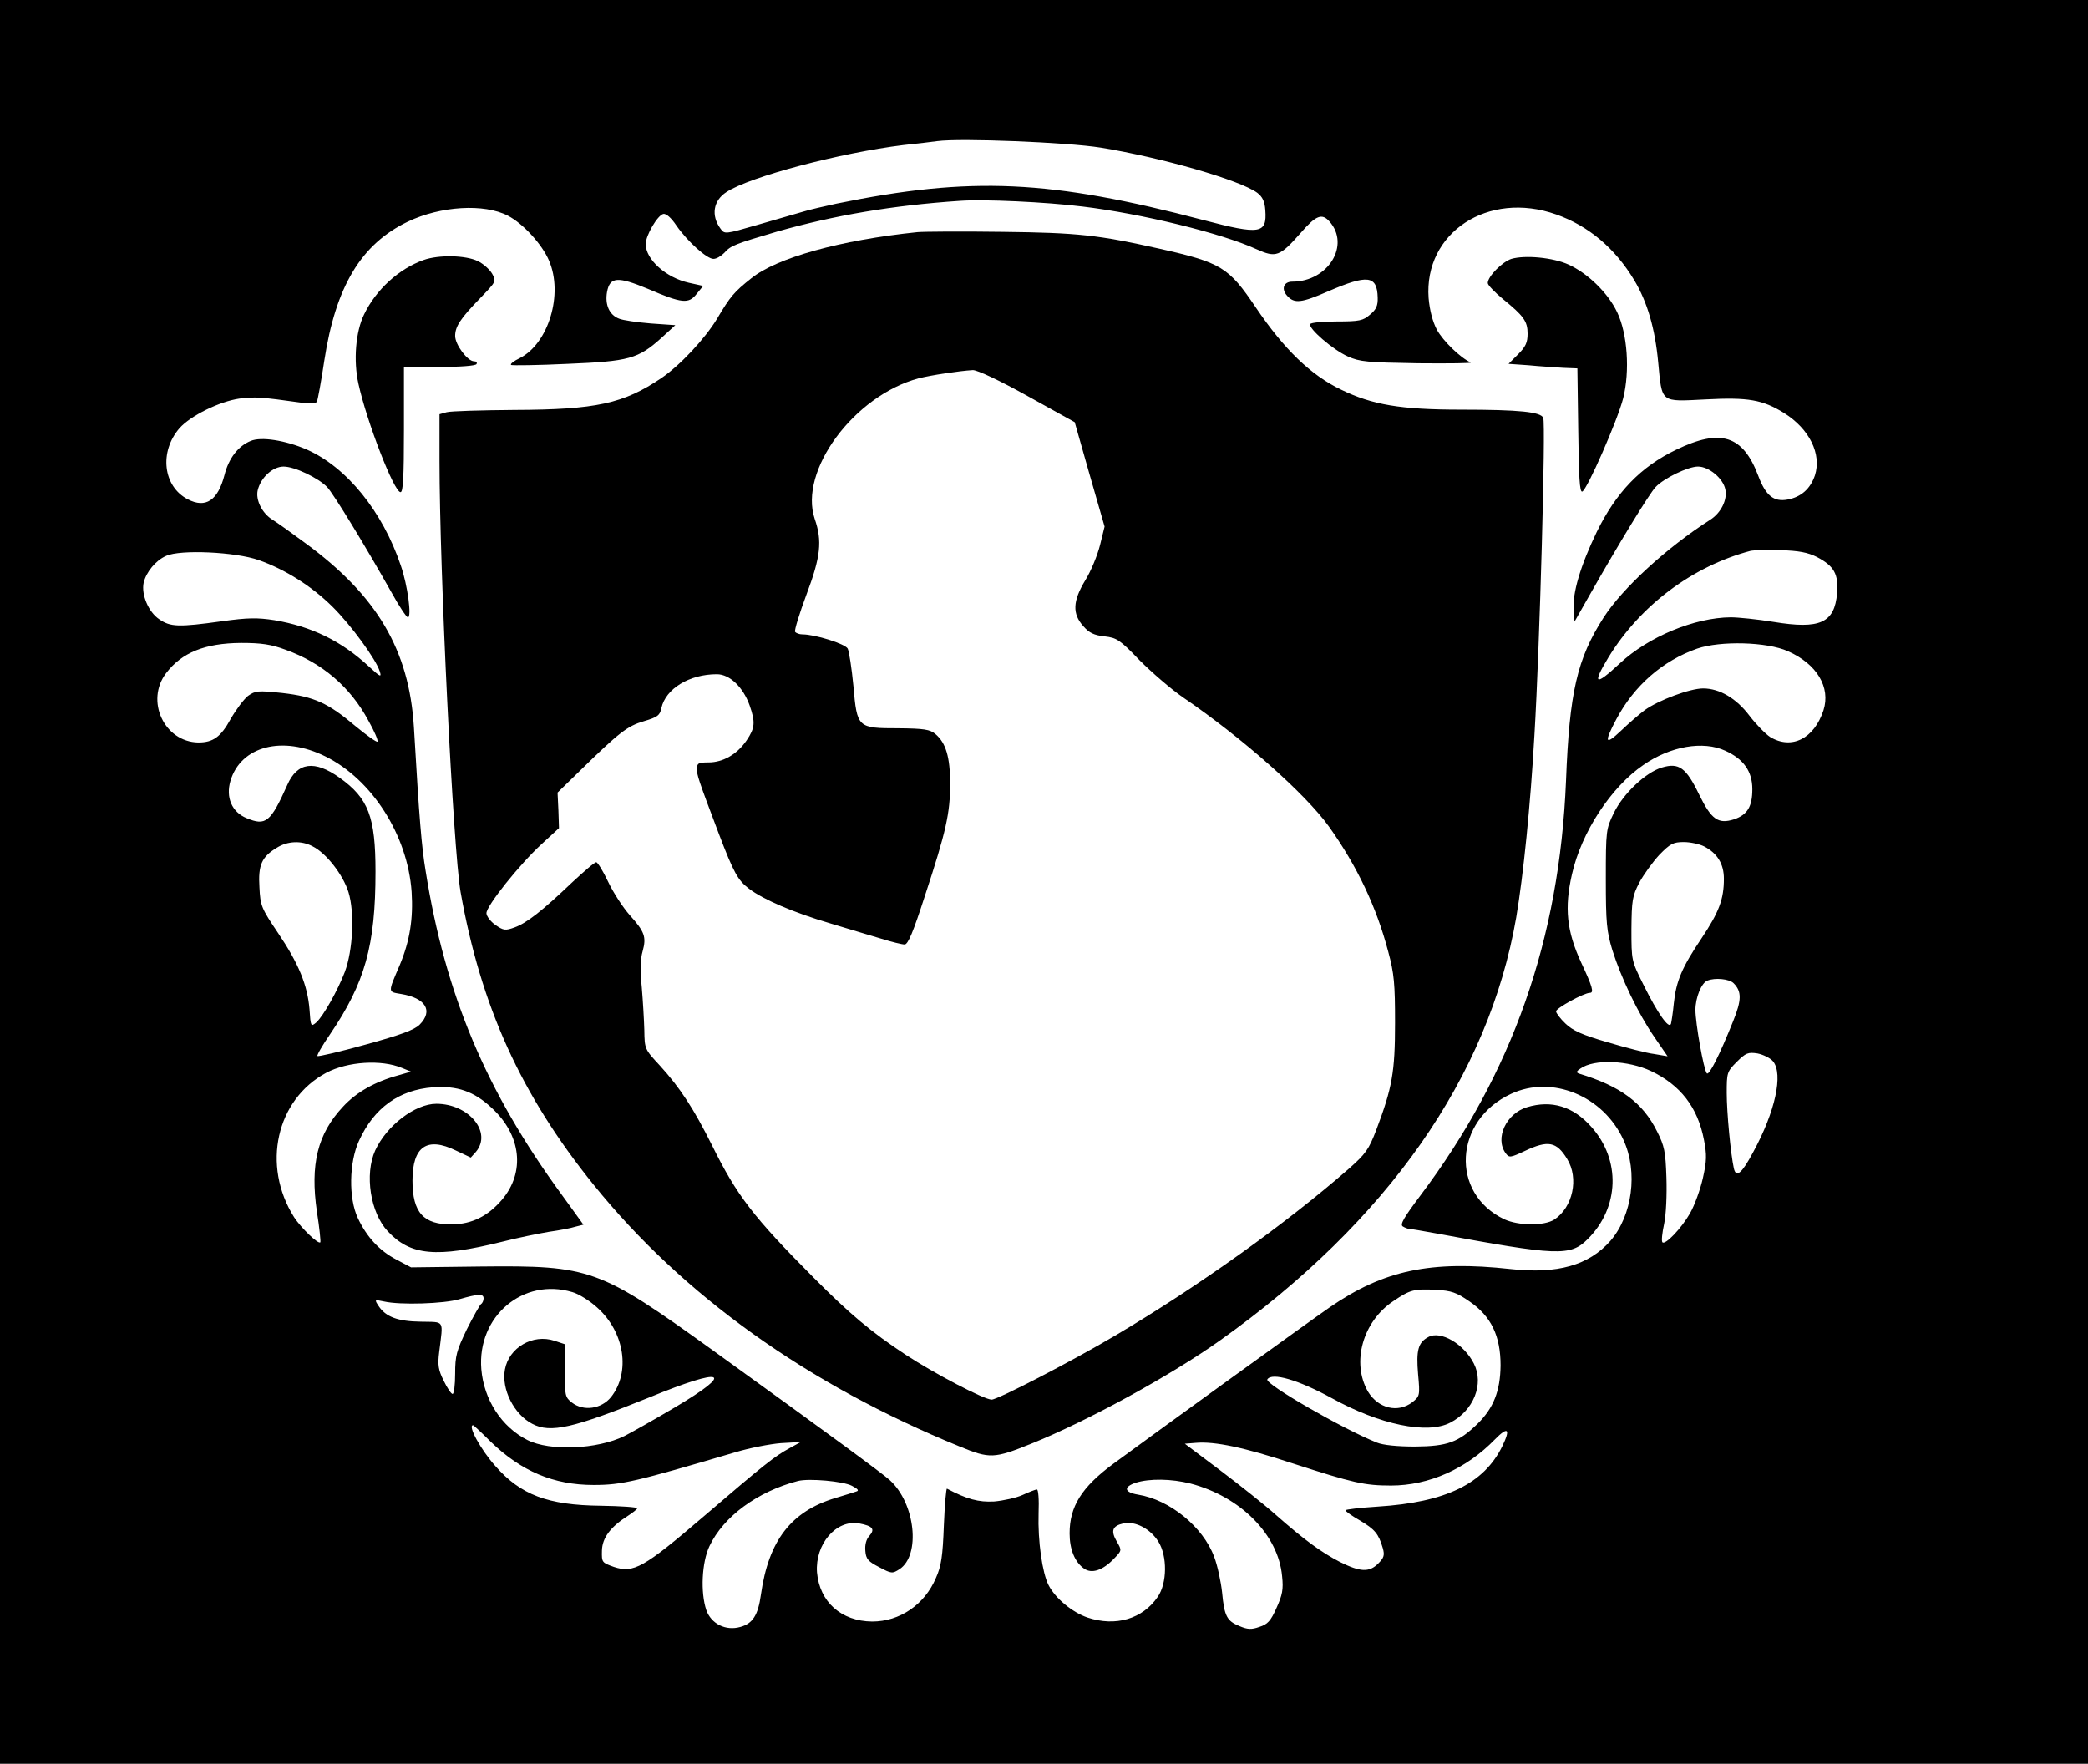 <?xml version="1.0" standalone="no"?>
<!DOCTYPE svg PUBLIC "-//W3C//DTD SVG 20010904//EN"
 "http://www.w3.org/TR/2001/REC-SVG-20010904/DTD/svg10.dtd">
<svg version="1.0" xmlns="http://www.w3.org/2000/svg"
 width="734pt" height="620pt" viewBox="0 0 734 620"
 preserveAspectRatio="xMidYMid meet">

<g transform="translate(0,620) scale(0.1,-0.1)"
fill="#000000" stroke="none">
<path d="M0 3100 l0 -3100 3670 0 3670 0 0 3100 0 3100 -3670 0 -3670 0 0
-3100z m3870 2581 c214 -35 489 -114 550 -159 18 -14 26 -30 28 -61 6 -83 -18
-87 -216 -35 -540 142 -818 155 -1292 58 -41 -9 -95 -21 -120 -29 -25 -7 -96
-28 -159 -46 -111 -32 -114 -33 -128 -13 -34 46 -26 99 21 129 82 54 401 138
621 165 50 5 104 12 120 14 82 11 456 -4 575 -23z m-65 -207 c208 -25 490 -94
612 -150 69 -31 82 -26 156 58 53 61 74 69 100 40 75 -83 -4 -212 -130 -212
-31 0 -40 -26 -18 -50 25 -28 50 -25 144 16 139 60 172 56 174 -22 1 -28 -5
-42 -27 -60 -24 -21 -37 -24 -116 -24 -49 0 -91 -4 -94 -9 -9 -14 80 -91 132
-114 42 -19 69 -21 247 -24 110 -1 193 0 185 3 -35 15 -97 75 -119 115 -15 29
-25 67 -29 111 -17 230 209 379 449 294 113 -40 206 -118 274 -231 46 -77 73
-170 84 -288 14 -145 6 -139 166 -131 151 8 201 -1 277 -48 89 -56 132 -144
108 -219 -16 -47 -48 -76 -96 -85 -49 -9 -77 14 -103 83 -54 143 -132 168
-289 92 -125 -60 -211 -150 -279 -289 -57 -118 -86 -215 -81 -275 l3 -40 54
95 c101 178 209 355 231 378 29 31 114 72 149 72 38 0 88 -41 96 -80 8 -36
-15 -83 -53 -107 -153 -98 -308 -240 -375 -344 -93 -145 -120 -262 -132 -574
-23 -557 -188 -1027 -513 -1459 -57 -76 -71 -100 -61 -107 8 -5 19 -9 24 -9 6
0 46 -7 90 -15 432 -80 475 -82 537 -20 111 111 116 278 12 394 -64 72 -140
95 -226 69 -73 -22 -114 -109 -75 -162 12 -16 16 -16 67 8 82 39 112 33 149
-28 42 -68 20 -170 -45 -213 -36 -23 -126 -22 -176 1 -191 91 -177 348 24 441
144 67 324 -7 395 -162 52 -113 31 -266 -46 -355 -76 -86 -186 -117 -350 -99
-282 31 -447 -4 -636 -134 -67 -46 -614 -442 -762 -551 -111 -82 -153 -150
-153 -244 0 -56 18 -101 51 -124 27 -19 66 -6 105 35 28 29 28 29 10 60 -22
38 -16 55 23 64 42 9 95 -19 123 -64 32 -51 31 -146 -2 -194 -53 -78 -148
-106 -247 -73 -53 18 -113 67 -137 114 -22 43 -38 155 -35 252 2 50 -1 85 -6
84 -6 0 -28 -9 -50 -19 -22 -10 -67 -20 -100 -23 -55 -3 -96 8 -166 45 -3 2
-8 -56 -11 -129 -4 -108 -9 -143 -28 -185 -40 -94 -127 -153 -224 -153 -109 1
-185 69 -194 173 -7 99 67 186 148 172 48 -9 57 -20 36 -44 -11 -12 -16 -31
-14 -53 2 -28 10 -37 49 -57 43 -23 46 -23 71 -7 75 49 56 231 -34 313 -25 23
-221 167 -623 457 -399 287 -428 298 -815 294 l-245 -3 -51 27 c-60 31 -105
80 -136 146 -33 70 -31 196 4 272 53 116 141 179 260 188 85 6 144 -14 206
-72 105 -96 119 -227 36 -324 -49 -57 -105 -85 -175 -86 -100 -1 -139 41 -139
154 0 120 51 155 152 106 l53 -25 18 20 c58 69 -25 169 -139 169 -75 0 -175
-77 -215 -164 -38 -84 -17 -219 44 -284 80 -86 171 -94 402 -37 55 14 129 29
165 35 36 5 78 13 93 18 l28 7 -76 105 c-267 365 -410 705 -479 1140 -14 85
-22 179 -41 505 -17 270 -129 460 -379 644 -50 37 -103 75 -118 84 -37 23 -60
70 -52 104 11 45 53 83 91 83 39 0 122 -40 153 -72 22 -23 135 -208 226 -370
27 -49 53 -88 58 -88 14 0 -1 113 -25 182 -64 190 -190 346 -331 408 -74 32
-160 46 -197 30 -44 -18 -77 -61 -92 -120 -23 -89 -66 -118 -129 -85 -87 45
-101 167 -29 250 39 44 141 94 211 104 52 7 79 5 214 -14 33 -5 54 -4 58 3 3
6 15 70 26 144 40 261 129 410 294 489 115 55 268 64 351 21 53 -27 121 -101
145 -158 51 -118 -2 -292 -103 -343 -21 -10 -35 -21 -30 -24 4 -2 94 -1 198 4
216 9 248 17 331 92 l48 44 -86 6 c-48 4 -98 11 -112 17 -34 13 -50 49 -42 94
10 53 37 55 143 11 121 -52 144 -54 172 -18 l23 28 -50 11 c-81 18 -152 82
-152 136 0 31 42 102 62 106 10 2 28 -14 46 -41 39 -56 107 -117 130 -117 11
0 27 10 38 21 23 26 37 31 186 75 201 57 404 92 643 108 83 6 302 -4 430 -20z
m2582 -1232 c61 -32 76 -60 71 -127 -9 -105 -60 -128 -224 -101 -56 9 -124 16
-150 16 -127 -1 -289 -68 -390 -162 -87 -81 -98 -75 -40 21 112 183 296 321
501 375 11 2 58 4 105 2 64 -2 95 -8 127 -24z m-5477 -11 c93 -33 185 -91 258
-163 66 -65 154 -186 167 -228 7 -22 2 -20 -38 17 -97 90 -202 141 -333 163
-59 9 -92 9 -185 -4 -151 -21 -180 -20 -219 7 -38 25 -64 87 -55 129 9 37 42
78 79 94 50 23 244 14 326 -15z m94 -315 c128 -46 227 -130 291 -249 21 -37
35 -70 32 -74 -3 -3 -38 22 -78 55 -96 81 -144 103 -257 116 -86 9 -94 8 -120
-10 -15 -12 -42 -48 -61 -81 -35 -64 -62 -83 -114 -83 -120 2 -187 147 -113
244 55 72 136 105 263 106 72 0 106 -5 157 -24z m5281 -5 c102 -45 151 -127
125 -208 -33 -100 -112 -139 -187 -94 -17 11 -50 45 -73 75 -46 61 -105 96
-163 96 -46 0 -156 -41 -205 -76 -20 -15 -58 -48 -84 -73 -56 -53 -60 -42 -16
41 63 118 162 205 284 248 82 28 245 24 319 -9z m-5141 -370 c164 -81 289
-277 303 -476 6 -94 -6 -172 -42 -258 -42 -98 -42 -93 5 -101 86 -14 114 -59
65 -108 -18 -18 -66 -36 -190 -70 -90 -25 -167 -43 -169 -40 -3 2 17 37 44 76
123 181 160 312 160 572 0 193 -25 258 -126 330 -88 63 -149 55 -184 -25 -59
-132 -76 -145 -143 -117 -52 21 -74 73 -57 131 36 122 183 161 334 86z m4921
20 c64 -29 95 -72 95 -135 0 -61 -17 -90 -64 -106 -56 -18 -80 -1 -123 87 -46
95 -71 113 -131 95 -57 -17 -136 -92 -169 -160 -27 -56 -28 -60 -28 -232 0
-154 3 -184 23 -250 31 -98 90 -222 148 -306 l46 -67 -47 8 c-26 3 -99 22
-163 41 -90 26 -123 41 -149 66 -18 17 -33 37 -33 43 0 11 98 65 119 65 15 0
9 22 -30 105 -52 112 -60 194 -33 312 33 147 137 306 251 384 95 66 210 86
288 50z m-4966 -336 c48 -24 107 -100 126 -161 22 -71 16 -204 -13 -281 -25
-65 -75 -154 -100 -177 -19 -16 -20 -15 -24 46 -7 85 -38 161 -111 269 -58 86
-62 95 -65 160 -5 78 8 107 61 139 38 24 87 26 126 5z m4891 0 c47 -24 70 -62
70 -114 0 -72 -17 -117 -79 -210 -68 -101 -89 -150 -97 -228 -3 -32 -8 -64
-10 -72 -7 -20 -47 37 -97 138 -42 84 -42 85 -42 195 1 101 3 116 28 164 15
28 47 72 70 97 38 39 49 45 86 45 23 0 55 -7 71 -15z m104 -481 c29 -29 29
-59 -2 -135 -47 -117 -84 -191 -92 -182 -11 12 -40 176 -40 223 0 43 21 95 42
103 27 11 77 6 92 -9z m139 -275 c36 -45 8 -176 -70 -319 -40 -75 -60 -92 -68
-57 -11 50 -25 196 -25 265 0 71 1 75 35 109 32 32 40 35 73 30 20 -4 45 -16
55 -28z m-4820 -23 l32 -13 -45 -13 c-81 -22 -147 -59 -194 -110 -90 -96 -116
-203 -92 -369 9 -57 14 -106 12 -108 -7 -8 -68 51 -92 88 -115 182 -63 414
113 508 76 40 194 47 266 17z m4391 -11 c103 -49 164 -127 186 -242 10 -52 10
-73 -4 -135 -9 -40 -29 -95 -45 -123 -31 -54 -87 -112 -97 -102 -4 4 -1 33 6
65 7 33 10 103 8 163 -3 91 -7 111 -33 162 -50 101 -129 159 -274 203 -11 4
-10 8 5 18 48 34 167 29 248 -9z m-3792 -777 c22 -6 62 -31 88 -55 96 -86 117
-227 48 -314 -34 -42 -97 -51 -138 -19 -23 18 -25 25 -25 112 l0 93 -36 12
c-76 25 -160 -24 -174 -101 -13 -69 32 -158 96 -191 64 -34 145 -15 412 93
264 108 304 92 90 -35 -76 -45 -156 -90 -178 -101 -96 -47 -262 -54 -341 -14
-91 46 -153 142 -162 249 -15 186 147 323 320 271z m3154 -33 c76 -52 109
-121 109 -225 -1 -90 -25 -150 -81 -205 -67 -65 -106 -79 -219 -80 -63 0 -113
5 -135 14 -118 47 -394 206 -385 222 16 26 110 -2 227 -66 168 -93 335 -128
416 -86 82 42 120 136 83 208 -35 69 -117 117 -160 93 -36 -19 -43 -47 -36
-130 7 -76 6 -78 -20 -99 -51 -39 -120 -22 -156 37 -59 102 -19 247 90 319 58
39 71 43 149 39 54 -3 72 -9 118 -41z m-3466 11 c0 -8 -4 -17 -9 -20 -4 -3
-27 -43 -50 -89 -36 -75 -41 -92 -41 -156 0 -39 -4 -71 -9 -71 -5 0 -19 21
-31 46 -19 38 -22 55 -16 102 14 115 21 104 -64 106 -82 1 -124 17 -149 55
-15 23 -15 23 19 16 57 -13 211 -8 265 8 66 19 85 20 85 3z m25 -504 c108
-104 221 -152 362 -152 99 0 149 12 498 115 50 15 122 29 160 32 l70 4 -40
-22 c-53 -29 -87 -56 -303 -241 -209 -179 -245 -199 -314 -176 -42 15 -43 16
-42 57 1 45 30 84 92 123 17 11 32 23 32 26 0 4 -58 8 -128 9 -186 2 -282 38
-371 140 -51 57 -98 143 -78 143 2 0 30 -26 62 -58z m3556 -16 c-65 -132 -199
-197 -438 -212 -62 -4 -113 -10 -113 -13 0 -4 23 -20 51 -36 52 -31 65 -46 80
-97 7 -25 4 -34 -16 -54 -32 -32 -63 -30 -134 5 -66 34 -126 78 -226 166 -38
34 -126 104 -195 156 l-125 94 38 3 c67 6 171 -16 344 -73 210 -68 250 -77
343 -77 133 0 265 59 365 162 46 47 56 38 26 -24z m-2286 -139 c21 -11 26 -17
15 -20 -8 -3 -41 -13 -74 -23 -155 -47 -234 -149 -261 -339 -10 -73 -29 -102
-72 -114 -52 -15 -103 11 -120 59 -21 62 -16 168 11 225 49 104 169 192 311
229 39 10 160 -1 190 -17z m1190 8 c176 -46 309 -180 322 -326 5 -46 1 -66
-20 -112 -20 -45 -31 -57 -60 -66 -28 -10 -42 -9 -70 3 -44 18 -53 34 -61 119
-4 37 -16 94 -28 125 -39 105 -156 200 -267 218 -49 8 -53 27 -8 42 48 15 125
14 192 -3z"/>
<path d="M3225 5384 c-271 -28 -495 -90 -585 -163 -59 -47 -73 -63 -119 -141
-43 -71 -131 -165 -196 -209 -133 -90 -229 -111 -518 -112 -117 -1 -223 -4
-237 -8 l-25 -7 0 -164 c0 -386 48 -1365 74 -1515 71 -401 212 -713 468 -1030
313 -388 752 -702 1287 -920 105 -43 120 -43 251 10 199 80 494 242 665 364
588 419 943 926 1040 1486 25 148 50 393 64 641 19 318 40 1092 31 1115 -8 21
-83 29 -289 29 -212 0 -312 17 -421 70 -107 51 -201 142 -301 290 -95 141
-121 157 -339 206 -214 48 -286 56 -550 59 -143 2 -278 1 -300 -1z m387 -576
l166 -92 52 -183 53 -184 -16 -65 c-9 -36 -32 -92 -52 -124 -44 -73 -46 -117
-7 -161 21 -24 38 -32 75 -36 43 -5 54 -12 123 -84 42 -42 110 -101 152 -130
207 -141 432 -340 514 -455 99 -139 167 -283 208 -439 21 -77 24 -114 24 -250
0 -174 -10 -229 -66 -377 -26 -68 -37 -84 -96 -136 -222 -194 -531 -415 -822
-587 -152 -90 -413 -225 -434 -225 -26 0 -202 92 -301 157 -122 80 -200 146
-325 272 -212 213 -270 289 -356 463 -65 130 -112 203 -185 283 -53 57 -53 58
-54 124 -1 36 -5 104 -9 151 -6 56 -5 99 3 126 14 51 7 69 -46 128 -23 26 -57
78 -75 116 -18 38 -37 69 -42 69 -5 1 -43 -32 -85 -71 -105 -100 -160 -143
-202 -158 -33 -12 -39 -11 -68 9 -17 12 -31 31 -31 41 0 26 116 171 193 242
l62 57 -2 62 -3 63 78 76 c140 137 168 158 226 175 47 14 56 20 61 46 15 68
98 119 195 119 45 0 92 -45 115 -109 21 -60 19 -80 -10 -123 -33 -49 -83 -78
-134 -78 -36 0 -41 -3 -41 -23 0 -22 4 -35 77 -228 53 -139 67 -163 106 -193
50 -38 157 -84 286 -122 64 -19 145 -44 180 -54 35 -11 72 -20 81 -20 12 0 30
43 72 173 74 225 88 288 88 392 0 94 -15 144 -52 175 -19 16 -40 19 -129 20
-145 0 -146 1 -159 149 -6 62 -15 121 -20 131 -9 17 -115 50 -159 50 -11 0
-22 4 -26 9 -3 5 15 64 40 131 50 133 56 188 29 266 -57 169 138 433 365 494
43 11 142 26 191 29 16 0 93 -36 192 -91z"/>
<path d="M1489 5286 c-87 -31 -167 -104 -209 -191 -30 -61 -38 -163 -20 -244
29 -132 125 -381 148 -381 9 0 12 51 12 220 l0 220 124 0 c73 0 127 4 131 10
3 6 0 10 -9 10 -22 0 -66 58 -66 89 0 33 18 61 89 134 55 57 56 58 41 85 -9
15 -31 35 -50 44 -42 21 -138 23 -191 4z"/>
<path d="M5313 5290 c-33 -11 -83 -62 -83 -85 0 -7 24 -32 53 -56 74 -60 87
-79 87 -122 0 -31 -7 -46 -33 -72 l-34 -34 71 -5 c39 -4 94 -7 121 -9 l50 -2
3 -218 c2 -164 5 -218 14 -215 17 6 124 250 144 328 24 96 15 227 -21 302 -32
68 -103 137 -171 168 -55 25 -153 34 -201 20z"/>
</g>
</svg>
